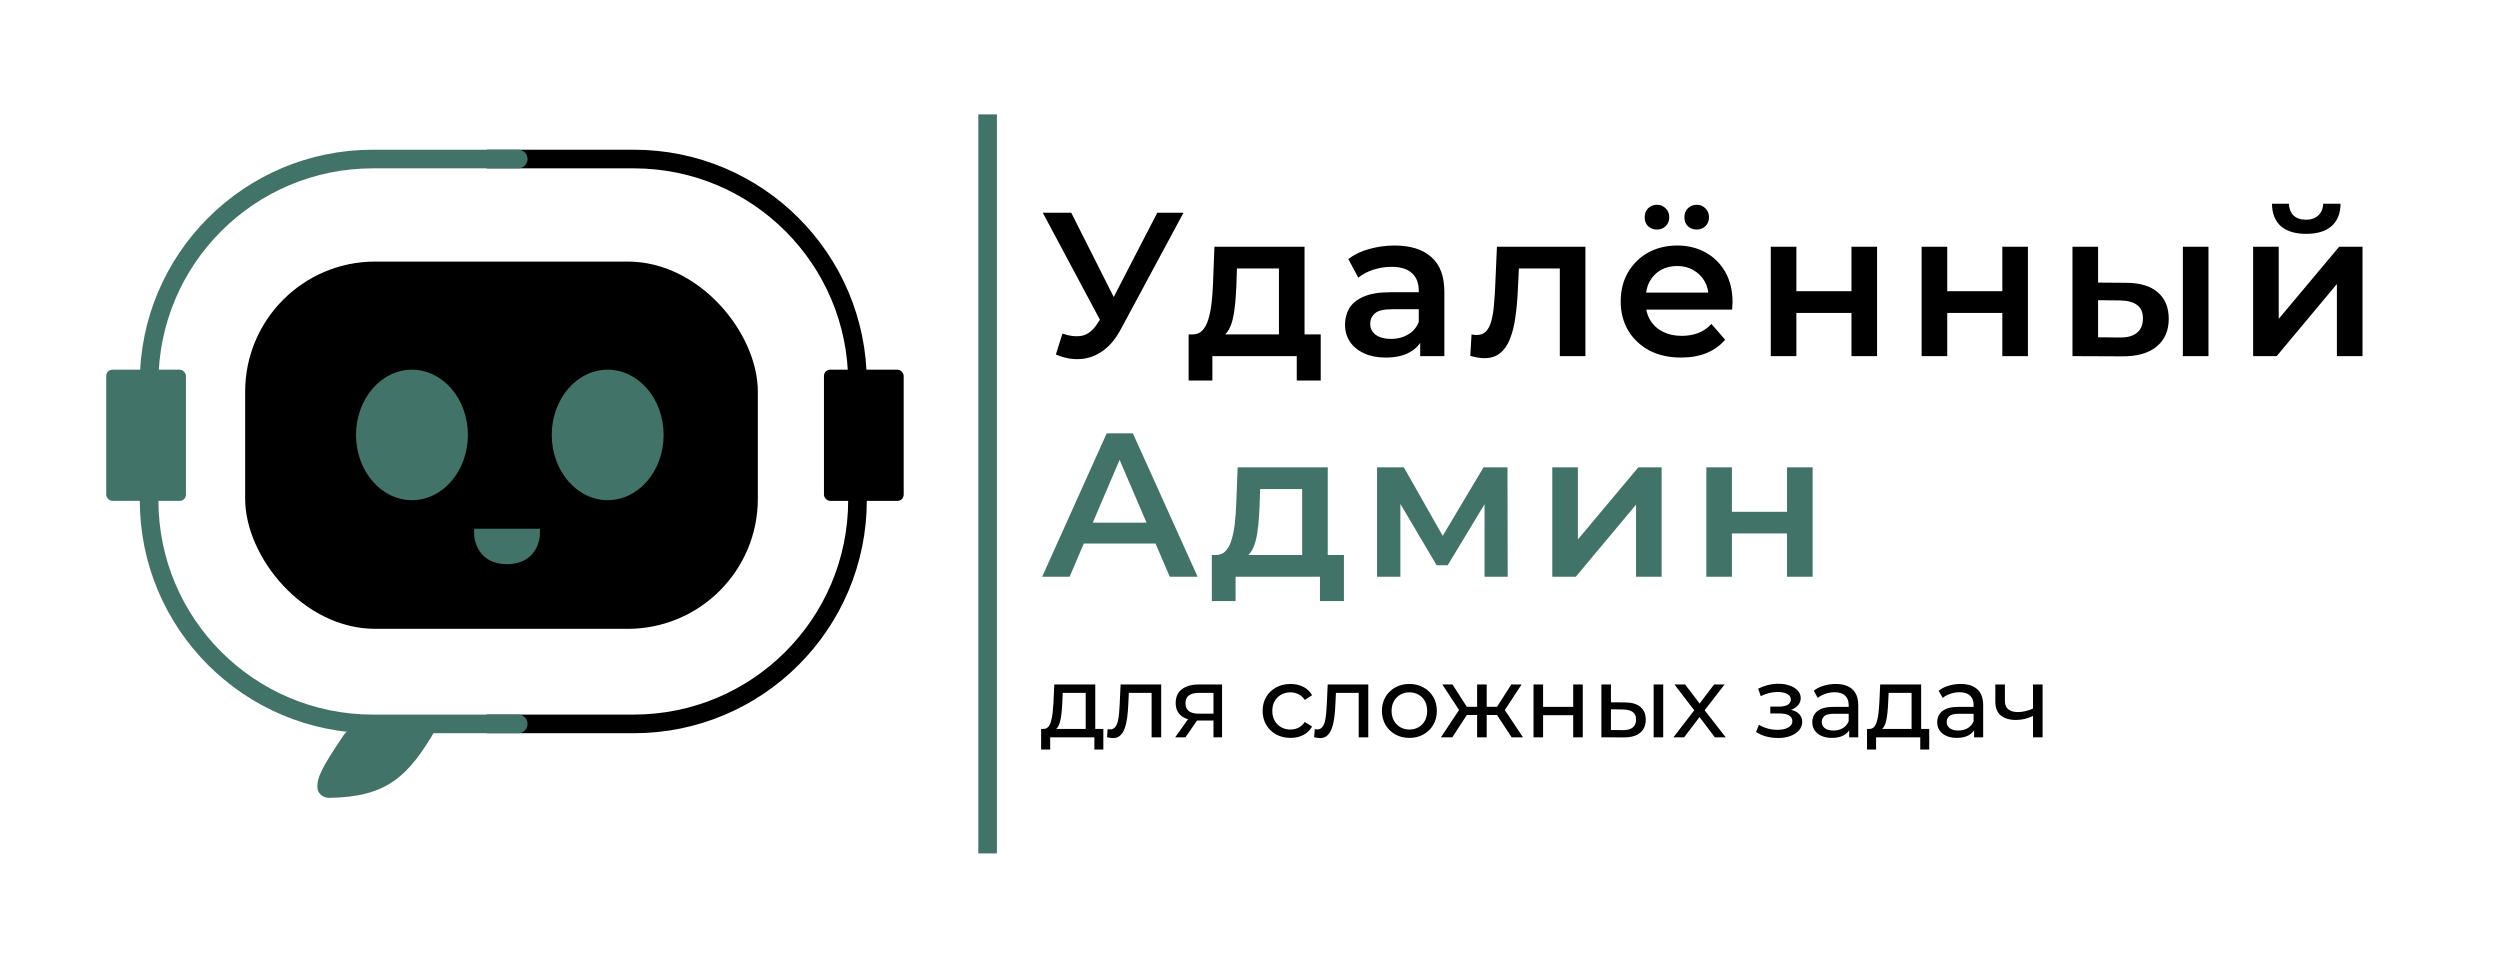 <?xml version="1.0" encoding="UTF-8"?> <svg xmlns="http://www.w3.org/2000/svg" width="306" height="118" viewBox="0 0 306 118" fill="none"><g clip-path="url(#clip0_357_68)"><path d="M130.043 40.832C130.963 41.15 131.773 41.233 132.475 41.083C133.177 40.932 133.804 40.423 134.355 39.554L135.208 38.225L135.534 37.874L141.65 26.041H144.859L137.238 40.206C136.62 41.392 135.885 42.295 135.032 42.913C134.18 43.531 133.261 43.874 132.275 43.941C131.305 44.024 130.294 43.84 129.241 43.389L130.043 40.832ZM135.458 40.682L127.637 26.041H131.121L137.238 38.175L135.458 40.682ZM156.542 42.136V32.86H151.403L151.328 35.016C151.295 35.785 151.245 36.529 151.178 37.247C151.111 37.949 151.002 38.601 150.852 39.203C150.701 39.788 150.484 40.272 150.2 40.657C149.916 41.041 149.54 41.292 149.072 41.409L145.963 40.932C146.465 40.932 146.866 40.774 147.167 40.456C147.484 40.122 147.726 39.671 147.894 39.102C148.077 38.517 148.211 37.857 148.295 37.122C148.378 36.37 148.437 35.593 148.47 34.791L148.646 30.203H159.676V42.136H156.542ZM145.487 46.573V40.932H161.657V46.573H158.723V43.59H148.395V46.573H145.487ZM173.831 43.59V40.882L173.656 40.306V35.568C173.656 34.648 173.38 33.938 172.828 33.437C172.277 32.919 171.441 32.66 170.321 32.66C169.569 32.66 168.826 32.777 168.09 33.011C167.372 33.245 166.762 33.571 166.26 33.988L165.032 31.707C165.751 31.156 166.603 30.746 167.589 30.479C168.592 30.195 169.628 30.052 170.698 30.052C172.636 30.052 174.132 30.52 175.185 31.456C176.254 32.376 176.789 33.804 176.789 35.743V43.59H173.831ZM169.62 43.765C168.617 43.765 167.739 43.598 166.987 43.264C166.235 42.913 165.65 42.437 165.232 41.835C164.831 41.217 164.631 40.523 164.631 39.754C164.631 39.002 164.806 38.325 165.157 37.724C165.525 37.122 166.118 36.646 166.937 36.295C167.756 35.944 168.842 35.768 170.196 35.768H174.082V37.849H170.422C169.352 37.849 168.633 38.025 168.266 38.376C167.898 38.71 167.714 39.127 167.714 39.629C167.714 40.197 167.94 40.648 168.391 40.983C168.842 41.317 169.469 41.484 170.271 41.484C171.04 41.484 171.725 41.309 172.327 40.958C172.945 40.607 173.388 40.089 173.656 39.403L174.182 41.283C173.881 42.069 173.338 42.679 172.553 43.114C171.784 43.548 170.806 43.765 169.62 43.765ZM179.965 43.565L180.115 40.932C180.232 40.949 180.341 40.966 180.441 40.983C180.542 40.999 180.634 41.008 180.717 41.008C181.235 41.008 181.636 40.849 181.92 40.531C182.205 40.214 182.413 39.788 182.547 39.253C182.698 38.701 182.798 38.091 182.848 37.423C182.915 36.738 182.965 36.052 182.998 35.367L183.224 30.203H194.054V43.59H190.92V32.008L191.647 32.86H185.28L185.957 31.983L185.781 35.518C185.731 36.704 185.631 37.807 185.48 38.827C185.347 39.83 185.129 40.707 184.828 41.459C184.544 42.211 184.143 42.796 183.625 43.214C183.124 43.632 182.48 43.84 181.695 43.84C181.444 43.84 181.168 43.816 180.868 43.765C180.583 43.715 180.283 43.648 179.965 43.565ZM205.77 43.765C204.282 43.765 202.979 43.473 201.859 42.888C200.756 42.286 199.895 41.467 199.277 40.431C198.675 39.395 198.374 38.217 198.374 36.896C198.374 35.559 198.667 34.381 199.252 33.362C199.853 32.325 200.672 31.515 201.709 30.93C202.762 30.345 203.956 30.052 205.293 30.052C206.597 30.052 207.759 30.337 208.778 30.905C209.798 31.473 210.6 32.275 211.185 33.312C211.77 34.348 212.062 35.568 212.062 36.972C212.062 37.105 212.054 37.256 212.037 37.423C212.037 37.59 212.029 37.749 212.012 37.899H200.856V35.818H210.357L209.129 36.47C209.146 35.701 208.987 35.025 208.653 34.44C208.318 33.855 207.859 33.395 207.274 33.061C206.706 32.727 206.046 32.559 205.293 32.559C204.525 32.559 203.848 32.727 203.263 33.061C202.695 33.395 202.243 33.863 201.909 34.465C201.592 35.05 201.433 35.743 201.433 36.545V37.047C201.433 37.849 201.617 38.559 201.984 39.178C202.352 39.796 202.87 40.272 203.539 40.607C204.207 40.941 204.976 41.108 205.845 41.108C206.597 41.108 207.274 40.991 207.876 40.757C208.477 40.523 209.012 40.155 209.48 39.654L211.16 41.584C210.558 42.286 209.798 42.829 208.878 43.214C207.976 43.581 206.94 43.765 205.77 43.765ZM207.675 28.097C207.257 28.097 206.898 27.963 206.597 27.696C206.313 27.412 206.171 27.044 206.171 26.593C206.171 26.142 206.313 25.774 206.597 25.49C206.898 25.206 207.257 25.064 207.675 25.064C208.093 25.064 208.444 25.206 208.728 25.49C209.029 25.774 209.179 26.142 209.179 26.593C209.179 27.044 209.029 27.412 208.728 27.696C208.444 27.963 208.093 28.097 207.675 28.097ZM202.812 28.097C202.394 28.097 202.035 27.963 201.734 27.696C201.45 27.412 201.307 27.044 201.307 26.593C201.307 26.142 201.45 25.774 201.734 25.49C202.035 25.206 202.394 25.064 202.812 25.064C203.229 25.064 203.58 25.206 203.865 25.49C204.165 25.774 204.316 26.142 204.316 26.593C204.316 27.044 204.165 27.412 203.865 27.696C203.58 27.963 203.229 28.097 202.812 28.097ZM216.743 43.59V30.203H219.877V35.643H226.62V30.203H229.754V43.59H226.62V38.3H219.877V43.59H216.743ZM235.207 43.59V30.203H238.341V35.643H245.084V30.203H248.218V43.59H245.084V38.3H238.341V43.59H235.207ZM267.183 43.59V30.203H270.317V43.59H267.183ZM260.189 34.615C261.91 34.615 263.214 34.999 264.1 35.768C265.002 36.537 265.454 37.623 265.454 39.027C265.454 40.481 264.952 41.618 263.949 42.437C262.963 43.239 261.559 43.632 259.738 43.615L253.671 43.59V30.203H256.805V34.59L260.189 34.615ZM259.462 41.309C260.381 41.325 261.083 41.133 261.568 40.732C262.052 40.331 262.295 39.746 262.295 38.977C262.295 38.208 262.052 37.657 261.568 37.323C261.1 36.972 260.398 36.788 259.462 36.771L256.805 36.746V41.283L259.462 41.309ZM275.783 43.59V30.203H278.916V39.027L286.312 30.203H289.17V43.59H286.036V34.766L278.666 43.59H275.783ZM282.276 28.624C280.939 28.624 279.911 28.314 279.192 27.696C278.474 27.061 278.106 26.142 278.089 24.938H280.17C280.187 25.54 280.37 26.016 280.721 26.367C281.089 26.718 281.599 26.894 282.251 26.894C282.886 26.894 283.387 26.718 283.755 26.367C284.139 26.016 284.34 25.54 284.356 24.938H286.487C286.471 26.142 286.095 27.061 285.359 27.696C284.641 28.314 283.613 28.624 282.276 28.624Z" fill="black"></path><path d="M127.562 70.59L135.458 53.041H138.667L146.589 70.59H143.18L136.386 54.771H137.689L130.921 70.59H127.562ZM131.197 66.529L132.074 63.972H141.55L142.428 66.529H131.197ZM159.382 69.136V59.86H154.243L154.168 62.016C154.135 62.785 154.084 63.529 154.018 64.247C153.951 64.949 153.842 65.601 153.692 66.203C153.541 66.788 153.324 67.272 153.04 67.657C152.756 68.041 152.38 68.292 151.912 68.409L148.803 67.933C149.305 67.933 149.706 67.774 150.006 67.456C150.324 67.122 150.566 66.671 150.733 66.103C150.917 65.517 151.051 64.857 151.135 64.122C151.218 63.37 151.277 62.593 151.31 61.791L151.486 57.203H162.516V69.136H159.382ZM148.327 73.573V67.933H164.496V73.573H161.563V70.59H151.235V73.573H148.327ZM168.549 70.59V57.203H171.833L177.223 66.704H175.919L181.585 57.203H184.518L184.543 70.59H181.71V60.562L182.211 60.888L177.197 69.186H175.844L170.805 60.663L171.406 60.512V70.59H168.549ZM189.999 70.59V57.203H193.133V66.027L200.528 57.203H203.386V70.59H200.253V61.766L192.882 70.59H189.999ZM208.855 70.59V57.203H211.989V62.643H218.732V57.203H221.866V70.59H218.732V65.3H211.989V70.59H208.855Z" fill="#427368"></path><path d="M132.889 89.697V84.803H130.082L130.021 86.048C130.005 86.455 129.976 86.849 129.935 87.232C129.903 87.606 129.846 87.952 129.765 88.269C129.691 88.586 129.581 88.847 129.435 89.05C129.289 89.254 129.093 89.38 128.849 89.428L127.69 89.221C127.942 89.229 128.145 89.148 128.3 88.977C128.455 88.798 128.573 88.554 128.654 88.245C128.743 87.936 128.809 87.586 128.849 87.195C128.89 86.796 128.922 86.386 128.947 85.963L129.044 83.778H134.06V89.697H132.889ZM127.434 91.747V89.221H135.049V91.747H133.951V90.246H128.544V91.747H127.434ZM135.501 90.234L135.574 89.245C135.631 89.254 135.684 89.262 135.733 89.27C135.782 89.278 135.827 89.282 135.867 89.282C136.128 89.282 136.331 89.192 136.477 89.013C136.632 88.835 136.746 88.599 136.819 88.306C136.892 88.005 136.945 87.667 136.978 87.293C137.01 86.918 137.035 86.544 137.051 86.17L137.161 83.778H142.128V90.246H140.956V84.461L141.237 84.803H137.918L138.186 84.449L138.101 86.243C138.076 86.813 138.031 87.346 137.966 87.842C137.901 88.338 137.8 88.773 137.661 89.148C137.531 89.522 137.348 89.815 137.112 90.026C136.884 90.238 136.587 90.344 136.221 90.344C136.115 90.344 136.002 90.332 135.879 90.307C135.766 90.291 135.639 90.266 135.501 90.234ZM148.53 90.246V87.976L148.714 88.196H146.651C145.789 88.196 145.113 88.013 144.625 87.647C144.145 87.281 143.905 86.748 143.905 86.048C143.905 85.299 144.161 84.734 144.674 84.352C145.195 83.969 145.886 83.778 146.749 83.778H149.58V90.246H148.53ZM143.844 90.246L145.602 87.769H146.81L145.101 90.246H143.844ZM148.53 87.61V84.474L148.714 84.803H146.785C146.248 84.803 145.833 84.905 145.54 85.108C145.248 85.303 145.101 85.629 145.101 86.085C145.101 86.931 145.646 87.354 146.736 87.354H148.714L148.53 87.61ZM157.962 90.319C157.303 90.319 156.714 90.177 156.193 89.892C155.68 89.607 155.278 89.217 154.985 88.721C154.692 88.224 154.545 87.655 154.545 87.012C154.545 86.369 154.692 85.8 154.985 85.303C155.278 84.807 155.68 84.421 156.193 84.144C156.714 83.859 157.303 83.717 157.962 83.717C158.548 83.717 159.069 83.835 159.525 84.071C159.988 84.299 160.346 84.64 160.599 85.096L159.708 85.67C159.496 85.352 159.236 85.12 158.927 84.974C158.626 84.819 158.3 84.742 157.95 84.742C157.527 84.742 157.149 84.836 156.815 85.023C156.482 85.21 156.217 85.474 156.022 85.816C155.827 86.15 155.729 86.548 155.729 87.012C155.729 87.476 155.827 87.879 156.022 88.22C156.217 88.562 156.482 88.826 156.815 89.013C157.149 89.201 157.527 89.294 157.95 89.294C158.3 89.294 158.626 89.221 158.927 89.075C159.236 88.92 159.496 88.684 159.708 88.367L160.599 88.928C160.346 89.376 159.988 89.721 159.525 89.965C159.069 90.201 158.548 90.319 157.962 90.319ZM160.851 90.234L160.924 89.245C160.981 89.254 161.034 89.262 161.083 89.27C161.131 89.278 161.176 89.282 161.217 89.282C161.477 89.282 161.681 89.192 161.827 89.013C161.982 88.835 162.095 88.599 162.169 88.306C162.242 88.005 162.295 87.667 162.327 87.293C162.36 86.918 162.384 86.544 162.401 86.17L162.51 83.778H167.477V90.246H166.306V84.461L166.587 84.803H163.267L163.536 84.449L163.45 86.243C163.426 86.813 163.381 87.346 163.316 87.842C163.251 88.338 163.149 88.773 163.011 89.148C162.881 89.522 162.698 89.815 162.462 90.026C162.234 90.238 161.937 90.344 161.571 90.344C161.465 90.344 161.351 90.332 161.229 90.307C161.115 90.291 160.989 90.266 160.851 90.234ZM172.513 90.319C171.862 90.319 171.285 90.177 170.78 89.892C170.276 89.607 169.877 89.217 169.584 88.721C169.291 88.216 169.145 87.647 169.145 87.012C169.145 86.369 169.291 85.8 169.584 85.303C169.877 84.807 170.276 84.421 170.78 84.144C171.285 83.859 171.862 83.717 172.513 83.717C173.156 83.717 173.729 83.859 174.234 84.144C174.746 84.421 175.145 84.807 175.43 85.303C175.723 85.792 175.869 86.361 175.869 87.012C175.869 87.655 175.723 88.224 175.43 88.721C175.145 89.217 174.746 89.607 174.234 89.892C173.729 90.177 173.156 90.319 172.513 90.319ZM172.513 89.294C172.928 89.294 173.298 89.201 173.624 89.013C173.957 88.826 174.218 88.562 174.405 88.22C174.592 87.87 174.685 87.468 174.685 87.012C174.685 86.548 174.592 86.15 174.405 85.816C174.218 85.474 173.957 85.21 173.624 85.023C173.298 84.836 172.928 84.742 172.513 84.742C172.098 84.742 171.728 84.836 171.403 85.023C171.077 85.21 170.817 85.474 170.622 85.816C170.426 86.15 170.329 86.548 170.329 87.012C170.329 87.468 170.426 87.87 170.622 88.22C170.817 88.562 171.077 88.826 171.403 89.013C171.728 89.201 172.098 89.294 172.513 89.294ZM185.023 90.246L182.96 87.097L183.924 86.512L186.414 90.246H185.023ZM181.618 87.512V86.512H183.717V87.512H181.618ZM184.034 87.146L182.924 87L184.986 83.778H186.243L184.034 87.146ZM177.761 90.246H176.37L178.848 86.512L179.812 87.097L177.761 90.246ZM181.972 90.246H180.8V83.778H181.972V90.246ZM181.154 87.512H179.067V86.512H181.154V87.512ZM178.75 87.146L176.541 83.778H177.786L179.848 87L178.75 87.146ZM187.703 90.246V83.778H188.875V86.524H192.56V83.778H193.732V90.246H192.56V87.537H188.875V90.246H187.703ZM202.405 90.246V83.778H203.577V90.246H202.405ZM198.927 85.975C199.749 85.983 200.371 86.17 200.794 86.536C201.225 86.902 201.441 87.419 201.441 88.086C201.441 88.786 201.205 89.327 200.733 89.709C200.269 90.083 199.602 90.266 198.732 90.258L196.01 90.246V83.778H197.182V85.963L198.927 85.975ZM198.646 89.367C199.167 89.376 199.565 89.27 199.842 89.05C200.119 88.83 200.257 88.505 200.257 88.074C200.257 87.651 200.119 87.341 199.842 87.146C199.574 86.951 199.175 86.849 198.646 86.841L197.182 86.817V89.355L198.646 89.367ZM204.829 90.246L207.612 86.634L207.599 87.232L204.951 83.778H206.257L208.283 86.438H207.782L209.808 83.778H211.09L208.405 87.256L208.417 86.634L211.224 90.246H209.894L207.758 87.415L208.234 87.488L206.135 90.246H204.829ZM217.626 90.332C217.138 90.332 216.658 90.27 216.186 90.148C215.722 90.018 215.307 89.835 214.941 89.599L215.295 88.708C215.604 88.904 215.958 89.058 216.357 89.172C216.755 89.278 217.158 89.331 217.565 89.331C217.939 89.331 218.26 89.286 218.529 89.197C218.806 89.107 219.017 88.985 219.164 88.83C219.31 88.668 219.383 88.481 219.383 88.269C219.383 87.968 219.249 87.736 218.981 87.573C218.712 87.411 218.338 87.329 217.858 87.329H216.686V86.487H217.785C218.069 86.487 218.317 86.455 218.529 86.39C218.741 86.325 218.903 86.227 219.017 86.097C219.139 85.958 219.2 85.8 219.2 85.621C219.2 85.425 219.131 85.259 218.993 85.12C218.854 84.982 218.659 84.876 218.407 84.803C218.163 84.73 217.874 84.693 217.54 84.693C217.215 84.701 216.881 84.746 216.54 84.828C216.206 84.909 215.864 85.035 215.515 85.206L215.197 84.29C215.588 84.103 215.97 83.961 216.344 83.863C216.727 83.758 217.105 83.701 217.479 83.692C218.041 83.676 218.541 83.741 218.981 83.888C219.42 84.026 219.766 84.23 220.018 84.498C220.278 84.766 220.408 85.084 220.408 85.45C220.408 85.759 220.311 86.036 220.115 86.28C219.92 86.516 219.66 86.703 219.334 86.841C219.009 86.98 218.635 87.049 218.212 87.049L218.26 86.768C218.985 86.768 219.554 86.91 219.969 87.195C220.384 87.48 220.591 87.866 220.591 88.355C220.591 88.745 220.461 89.091 220.201 89.392C219.941 89.685 219.587 89.917 219.139 90.087C218.7 90.25 218.195 90.332 217.626 90.332ZM226.339 90.246V88.879L226.278 88.623V86.292C226.278 85.796 226.131 85.413 225.839 85.145C225.554 84.868 225.123 84.73 224.545 84.73C224.162 84.73 223.788 84.795 223.422 84.925C223.056 85.047 222.747 85.214 222.495 85.425L222.006 84.547C222.34 84.278 222.739 84.075 223.202 83.937C223.674 83.79 224.167 83.717 224.679 83.717C225.566 83.717 226.249 83.933 226.729 84.364C227.209 84.795 227.449 85.454 227.449 86.341V90.246H226.339ZM224.215 90.319C223.735 90.319 223.312 90.238 222.946 90.075C222.588 89.912 222.312 89.689 222.116 89.404C221.921 89.111 221.823 88.782 221.823 88.415C221.823 88.066 221.905 87.748 222.067 87.464C222.238 87.179 222.511 86.951 222.885 86.78C223.268 86.609 223.78 86.524 224.423 86.524H226.473V87.366H224.472C223.886 87.366 223.491 87.464 223.288 87.659C223.084 87.854 222.983 88.09 222.983 88.367C222.983 88.684 223.109 88.94 223.361 89.135C223.613 89.323 223.963 89.416 224.411 89.416C224.85 89.416 225.232 89.319 225.558 89.123C225.891 88.928 226.131 88.643 226.278 88.269L226.51 89.075C226.355 89.457 226.083 89.762 225.692 89.99C225.302 90.21 224.809 90.319 224.215 90.319ZM233.977 89.697V84.803H231.17L231.109 86.048C231.093 86.455 231.064 86.849 231.024 87.232C230.991 87.606 230.934 87.952 230.853 88.269C230.779 88.586 230.67 88.847 230.523 89.05C230.377 89.254 230.182 89.38 229.937 89.428L228.778 89.221C229.03 89.229 229.234 89.148 229.388 88.977C229.543 88.798 229.661 88.554 229.742 88.245C229.832 87.936 229.897 87.586 229.937 87.195C229.978 86.796 230.011 86.386 230.035 85.963L230.133 83.778H235.149V89.697H233.977ZM228.522 91.747V89.221H236.137V91.747H235.039V90.246H229.632V91.747H228.522ZM241.63 90.246V88.879L241.569 88.623V86.292C241.569 85.796 241.422 85.413 241.129 85.145C240.844 84.868 240.413 84.73 239.836 84.73C239.453 84.73 239.079 84.795 238.713 84.925C238.347 85.047 238.038 85.214 237.785 85.425L237.297 84.547C237.631 84.278 238.029 84.075 238.493 83.937C238.965 83.79 239.457 83.717 239.97 83.717C240.857 83.717 241.54 83.933 242.02 84.364C242.5 84.795 242.74 85.454 242.74 86.341V90.246H241.63ZM239.506 90.319C239.026 90.319 238.603 90.238 238.237 90.075C237.879 89.912 237.602 89.689 237.407 89.404C237.212 89.111 237.114 88.782 237.114 88.415C237.114 88.066 237.195 87.748 237.358 87.464C237.529 87.179 237.802 86.951 238.176 86.78C238.558 86.609 239.071 86.524 239.714 86.524H241.764V87.366H239.762C239.177 87.366 238.782 87.464 238.579 87.659C238.375 87.854 238.274 88.09 238.274 88.367C238.274 88.684 238.4 88.94 238.652 89.135C238.904 89.323 239.254 89.416 239.701 89.416C240.141 89.416 240.523 89.319 240.849 89.123C241.182 88.928 241.422 88.643 241.569 88.269L241.8 89.075C241.646 89.457 241.373 89.762 240.983 89.99C240.592 90.21 240.1 90.319 239.506 90.319ZM248.926 87.598C248.584 87.76 248.23 87.891 247.864 87.988C247.506 88.078 247.136 88.123 246.754 88.123C245.973 88.123 245.354 87.939 244.899 87.573C244.451 87.207 244.227 86.642 244.227 85.877V83.778H245.399V85.804C245.399 86.268 245.541 86.609 245.826 86.829C246.119 87.049 246.51 87.159 246.998 87.159C247.307 87.159 247.624 87.118 247.95 87.036C248.283 86.955 248.609 86.841 248.926 86.695V87.598ZM248.841 90.246V83.778H250.012V90.246H248.841Z" fill="black"></path><rect x="30.008" y="32.016" width="62.751" height="44.952" rx="15.918" fill="black"></rect><path d="M59.777 19.465H77.576C92.698 19.465 104.958 31.724 104.958 46.847V61.222C104.958 76.345 92.698 88.605 77.576 88.605H59.777" stroke="black" stroke-width="2.282" stroke-linecap="round" stroke-linejoin="round"></path><path d="M63.43 19.465H45.631C30.509 19.465 18.249 31.724 18.249 46.847V61.222C18.249 76.345 30.509 88.605 45.631 88.605H63.43" stroke="#427368" stroke-width="2.282" stroke-linecap="round" stroke-linejoin="round"></path><ellipse cx="50.424" cy="53.236" rx="6.846" ry="7.986" fill="#427368"></ellipse><ellipse cx="74.381" cy="53.236" rx="6.846" ry="7.986" fill="#427368"></ellipse><path d="M65.482 65.328H58.637C58.637 65.328 58.637 68.445 62.059 68.445C65.482 68.445 65.482 65.328 65.482 65.328Z" fill="#427368" stroke="#427368" stroke-width="1.222"></path><rect x="13" y="45.25" width="9.76" height="16.058" rx="0.759" fill="#427368"></rect><rect x="100.852" y="45.25" width="9.76" height="16.058" rx="0.759" fill="black"></rect><path d="M38.849 96.428C38.78 95.223 39.344 93.991 42.115 89.909C42.406 89.481 42.892 89.223 43.41 89.223H53.366C49.961 95.11 47.3 97.557 40.3 97.658C39.572 97.669 38.891 97.155 38.849 96.428Z" fill="#427368"></path><path d="M120.883 14L120.883 104.459" stroke="#427368" stroke-width="2.278"></path></g><defs><clipPath id="clip0_357_68"><rect width="306" height="118" fill="white"></rect></clipPath></defs></svg> 